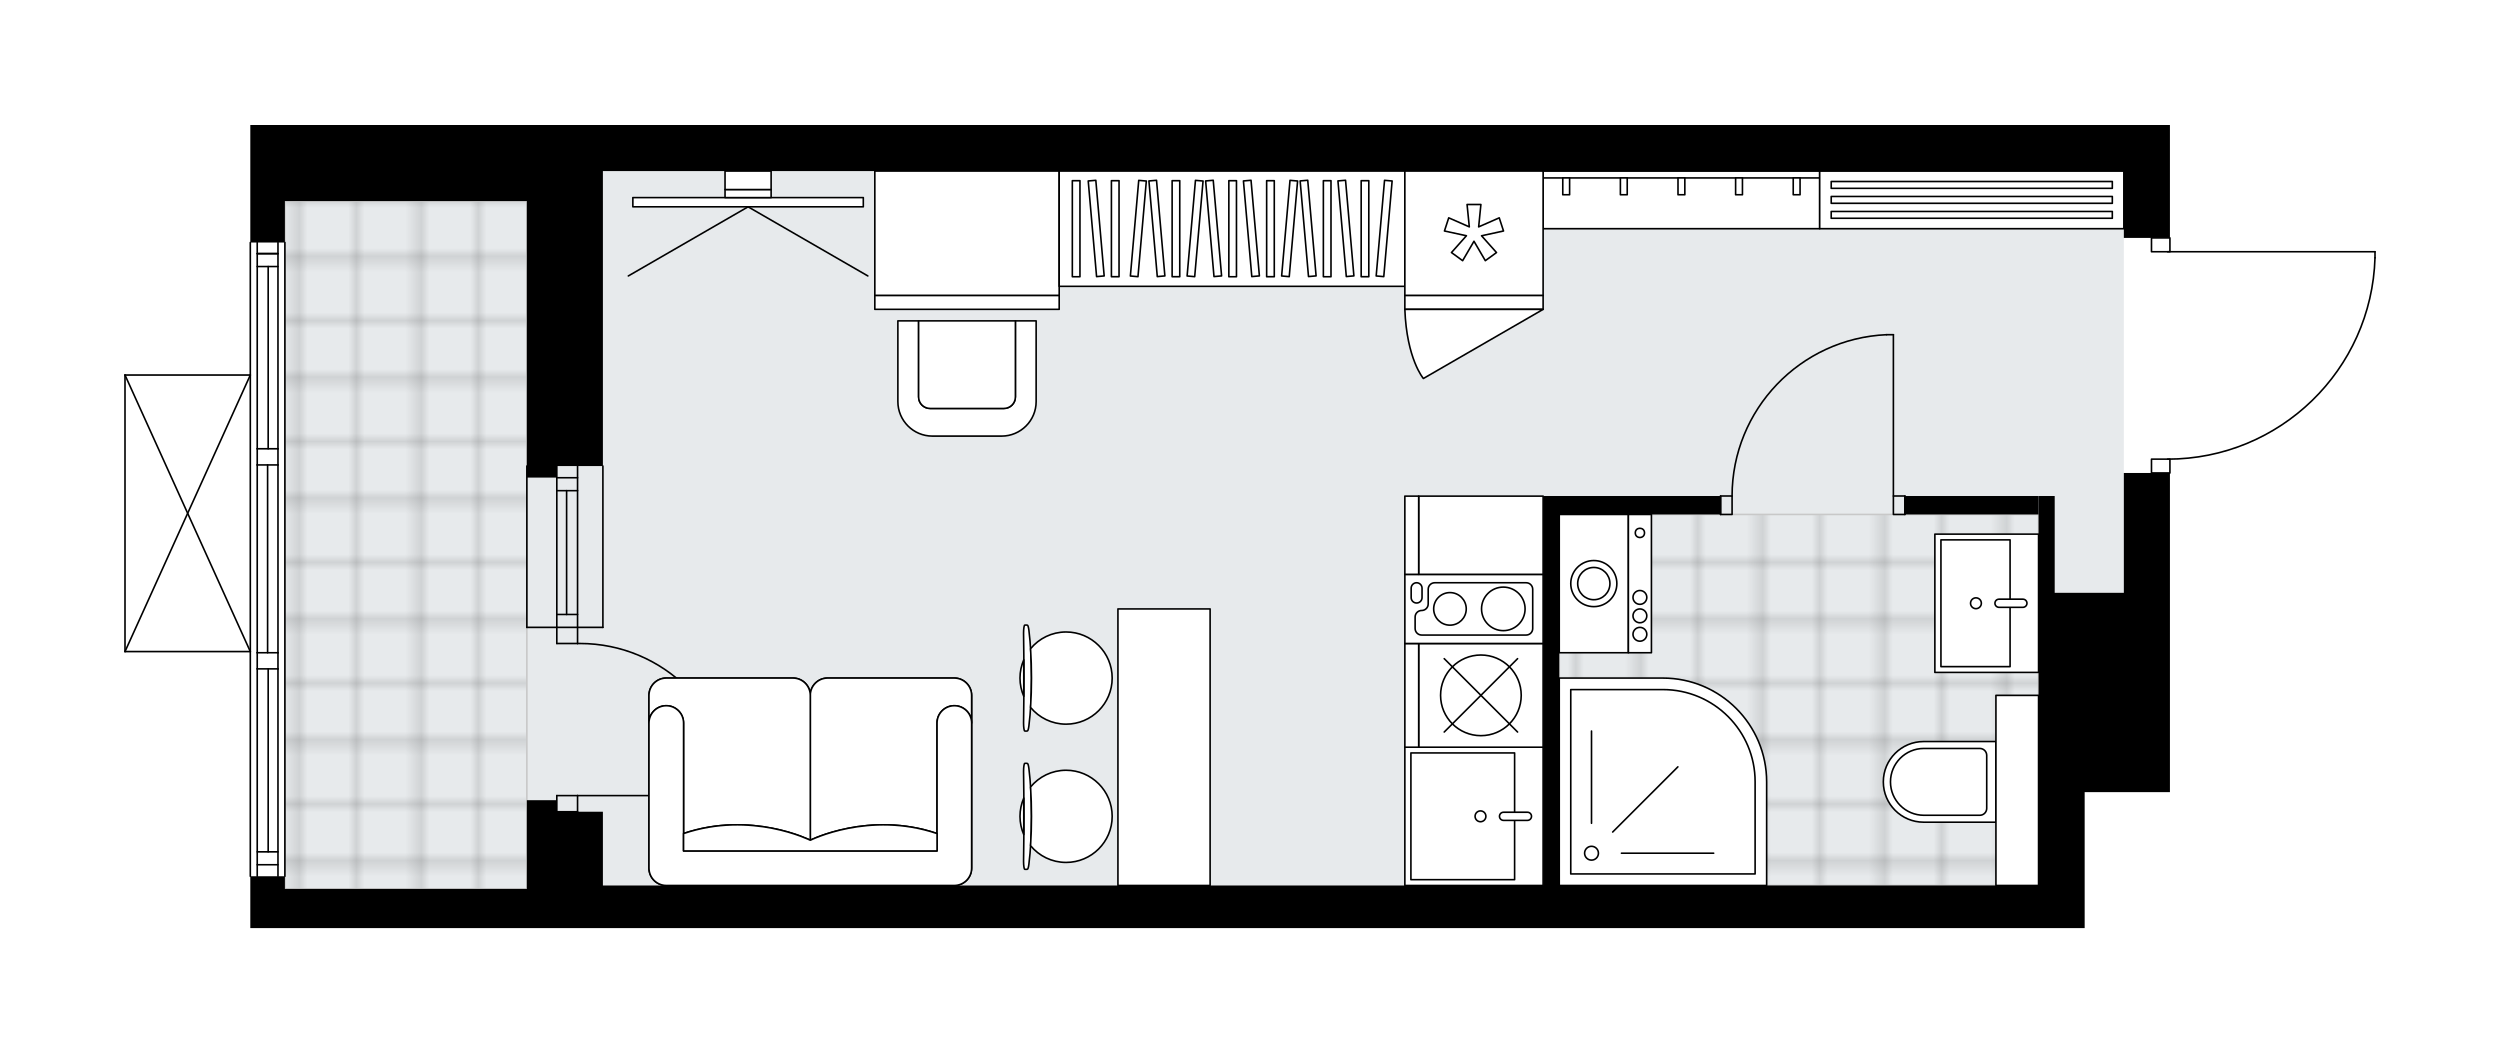 <svg xmlns="http://www.w3.org/2000/svg" xmlns:xlink="http://www.w3.org/1999/xlink" height="842.48px" id="Layer_1" style="enable-background:new 0 0 2000 842.48;" version="1.1" viewBox="0 0 2000 842.48" width="2000px" x="0px" y="0px" xml:space="preserve">
<style type="text/css">
	.st0{fill:none;}
	.st1{opacity:0.25;fill:none;stroke:#070606;stroke-width:0.4;stroke-miterlimit:10;}
	.st2{fill:#FFFFFF;}
	.st3{fill:#E7EAEC;}
	.st4{fill:url(#SVGID_1_);stroke:#C8C8C8;stroke-width:1.3;stroke-miterlimit:10;}
	
		.st5{fill:url(#SVGID_00000000214970138201891890000006284543598891910280_);stroke:#C8C8C8;stroke-width:1.3;stroke-miterlimit:10;}
	.st6{fill:none;stroke:#000000;stroke-width:1.3;stroke-linecap:round;stroke-linejoin:round;stroke-miterlimit:10;}
	.st7{fill:#FFFFFF;stroke:#000000;stroke-width:1.3;stroke-linecap:round;stroke-linejoin:round;stroke-miterlimit:10;}
	.st8{fill:none;stroke:#000000;stroke-width:1.3;stroke-linecap:round;stroke-linejoin:round;}
	.st9{fill:none;stroke:#000000;stroke-width:1.3;stroke-linecap:round;stroke-linejoin:round;stroke-dasharray:9.851,9.851;}
	.st10{fill:none;stroke:#000000;stroke-width:1.3;stroke-linecap:round;stroke-linejoin:round;stroke-dasharray:9.998,9.998;}
	.st11{font-family:'Arial-BoldMT','Arial'; font-weight:bold;}
	.st12{font-size:96.626px;}
	.st13{font-size:81.761px;}
	.st14{font-family: 'ArialMT','Arial';}
	.st15{font-size:40px;}
</style>
<pattern height="14.57" id="New_Pattern_Swatch_2" patternUnits="userSpaceOnUse" style="overflow:visible;" viewBox="7.49 -22.06 14.57 14.57" width="14.57" x="0.13" y="-579.12">
	<g>
		<rect class="st0" height="14.57" width="14.57" x="7.49" y="-22.06" />
		<g>
			<rect class="st1" height="7.29" width="7.29" x="14.77" y="-7.49" />
		</g>
		<g>
			<rect class="st1" height="7.29" width="7.29" x="0.2" y="-7.49" />
		</g>
		<g>
			<rect class="st1" height="7.29" width="7.29" x="22.06" y="-14.77" />
		</g>
		<g>
			<rect class="st1" height="7.29" width="7.29" x="7.49" y="-14.77" />
			<rect class="st1" height="7.29" width="7.29" x="14.77" y="-22.06" />
		</g>
		<g>
			<rect class="st1" height="7.29" width="7.29" x="0.2" y="-22.06" />
		</g>
		<g>
			<rect class="st1" height="7.29" width="7.29" x="22.06" y="-29.35" />
		</g>
		<g>
			<rect class="st1" height="7.29" width="7.29" x="7.49" y="-29.35" />
		</g>
	</g>
</pattern>
<path class="st2" d="M1900.65,206.23c0,0,0,0.01,0,0.01c0,0,0,0.01,0,0.01c-1.29,43.56-19.22,84.28-50.49,114.64  c-30.67,29.78-70.91,46.42-113.57,47.05v10.44c0,0.36-0.29,0.65-0.65,0.65v94.29v0.92v70.98v88.49h-66.37h-1.84v74.66v34.11h-36.87  H482.32h-36.87h-23.97H227.91h-27.65v-40.83c0,0,0,0,0,0c-0.36,0-0.65-0.29-0.65-0.65V521.9H100c0,0,0,0,0,0c0,0,0,0,0,0  c0,0,0,0-0.01,0c-0.09,0-0.18-0.02-0.26-0.06c0,0,0,0-0.01,0c-0.02-0.01-0.04-0.03-0.06-0.04c-0.05-0.03-0.1-0.06-0.14-0.1  c-0.03-0.03-0.05-0.07-0.07-0.1c-0.02-0.04-0.05-0.07-0.07-0.11c-0.02-0.05-0.02-0.1-0.03-0.15c0-0.03-0.02-0.06-0.02-0.09V300.03  c0-0.03,0.01-0.06,0.02-0.09c0.01-0.05,0.01-0.1,0.03-0.15c0.02-0.04,0.04-0.07,0.06-0.1c0.02-0.04,0.04-0.07,0.07-0.1  c0.03-0.04,0.08-0.06,0.12-0.09c0.03-0.02,0.05-0.04,0.08-0.06c0,0,0.01,0,0.01,0c0.04-0.02,0.09-0.02,0.14-0.03  c0.04-0.01,0.07-0.02,0.11-0.02c0,0,0.01,0,0.01,0h99.6V194.02c0-0.36,0.29-0.65,0.65-0.65c0,0,0,0,0,0v-32.53V100h23.97h36.87  h184.36h331.84h626.81h331.84v36.87v52.81c0.36,0,0.65,0.29,0.65,0.65v10.41H1900c0.36,0,0.65,0.29,0.65,0.65V206.23z" id="background" />
<g id="floor">
	<polygon class="st3" points="1699.07,136.87 1372.76,136.87 1340.9,136.87 482.32,136.87 482.32,160.84 227.91,160.84    227.91,552.66 227.91,599.61 227.91,711.14 421.48,711.14 421.48,708.38 1630.86,708.38 1630.86,556.28 1630.86,556.28    1630.86,474.24 1699.07,474.24  " />
	
		<pattern id="SVGID_1_" patternTransform="matrix(0 6.446 -6.504 0 -44798.137 40140.012)" xlink:href="#New_Pattern_Swatch_2">
	</pattern>
	<polygon class="st4" points="227.91,160.84 227.91,711.14 421.48,711.14 421.48,160.84  " />
	
		<pattern id="SVGID_00000176761964282381844320000002871591728707502980_" patternTransform="matrix(0 6.446 -6.504 0 -44798.137 40140.012)" xlink:href="#New_Pattern_Swatch_2">
	</pattern>
	
		<polygon points="   1630.86,556.28 1630.86,556.28 1630.86,411.56 1596.75,411.56 1478.89,411.56 1247.4,411.56 1247.4,708.38 1630.86,708.38  " style="fill:url(#SVGID_00000176761964282381844320000002871591728707502980_);stroke:#C8C8C8;stroke-width:1.3;stroke-miterlimit:10;" />
	<g id="LINE_00000156570695569301727450000003308541334419096248_">
		<line class="st6" x1="462.04" x2="462.04" y1="501.9" y2="372.85" />
	</g>
	<g id="LINE_00000124134191789231720900000006742437286942934664_">
		<line class="st6" x1="445.45" x2="445.45" y1="501.9" y2="372.85" />
	</g>
	<g id="LINE_00000081606552463651222990000003583662436685675944_">
		<line class="st6" x1="453.29" x2="453.29" y1="491.57" y2="392.52" />
	</g>
	<g id="LINE_00000027602018704273329220000004624965677207992728_">
		<line class="st6" x1="462.04" x2="445.45" y1="382.2" y2="382.2" />
	</g>
	<g id="LINE_00000036248891048487739280000008655885976684754877_">
		<line class="st6" x1="462.04" x2="445.45" y1="491.57" y2="491.57" />
	</g>
	<g id="LINE_00000059291842864211045520000015159280373779526278_">
		<line class="st6" x1="482.32" x2="482.32" y1="501.9" y2="372.85" />
	</g>
	<g id="LINE_00000157298140211361818780000017892340443778583968_">
		<line class="st6" x1="421.48" x2="421.48" y1="372.85" y2="501.9" />
	</g>
	<g id="LINE_00000139258696152568799240000004158999893805292167_">
		<line class="st6" x1="462.05" x2="445.46" y1="392.52" y2="392.52" />
	</g>
	<g id="LINE_00000109729566061843404800000009904051987318342286_">
		<line class="st6" x1="482.32" x2="421.48" y1="501.9" y2="501.9" />
	</g>
	<g id="LINE_00000100362242408640305240000017223634025191300277_">
		<line class="st6" x1="227.91" x2="227.91" y1="194.02" y2="701" />
	</g>
	<g id="LINE_00000131349246157553276010000009780635594920193686_">
		<line class="st6" x1="222.38" x2="205.78" y1="202.91" y2="202.91" />
	</g>
	<g id="LINE_00000072253213691258527690000017721586335545919677_">
		<line class="st6" x1="222.38" x2="205.78" y1="691.78" y2="691.78" />
	</g>
	<g id="LINE_00000067955036489412321940000016734316338916842140_">
		<line class="st6" x1="214.54" x2="214.54" y1="359.02" y2="213.23" />
	</g>
	<g id="LINE_00000024707482683631879140000010947629768642185659_">
		<line class="st6" x1="214.54" x2="214.54" y1="681.46" y2="535.08" />
	</g>
	<g id="LINE_00000031187608994130957690000010486923113945532810_">
		<line class="st6" x1="205.78" x2="222.38" y1="681.46" y2="681.46" />
	</g>
	<g id="LINE_00000044883574359836970500000001993734474223998349_">
		<line class="st6" x1="222.38" x2="205.78" y1="202.91" y2="202.91" />
	</g>
	<g id="LINE_00000038384838878976881130000017259383328450835631_">
		<line class="st6" x1="205.78" x2="222.38" y1="213.23" y2="213.23" />
	</g>
	<g id="LINE_00000055685243705543508000000011314504619364224183_">
		<line class="st6" x1="222.38" x2="205.78" y1="371.93" y2="371.93" />
	</g>
	<g id="LINE_00000044869478711870464500000006302263660655605676_">
		<line class="st6" x1="205.78" x2="205.78" y1="371.93" y2="359.02" />
	</g>
	<g id="LINE_00000178901073631375183000000002562928286671673529_">
		<line class="st6" x1="205.78" x2="222.38" y1="359.02" y2="359.02" />
	</g>
	<g id="LINE_00000057826849527914379640000002236053063036212391_">
		<line class="st6" x1="222.38" x2="222.38" y1="359.02" y2="371.93" />
	</g>
	<g id="LINE_00000164509706145615243590000016059517116027936408_">
		<line class="st6" x1="200.25" x2="200.25" y1="701" y2="194.02" />
	</g>
	<g id="LINE_00000166669772529882838020000017640625969897470642_">
		<line class="st6" x1="222.38" x2="205.78" y1="535.08" y2="535.08" />
	</g>
	<g id="LINE_00000042012669772947533400000010941918220513439157_">
		<line class="st6" x1="205.78" x2="205.78" y1="535.08" y2="522.18" />
	</g>
	<g id="LINE_00000048498860587141295550000016179787201628783805_">
		<line class="st6" x1="205.78" x2="222.38" y1="522.18" y2="522.18" />
	</g>
	<g id="LINE_00000100368929827484702210000016781620091864796346_">
		<line class="st6" x1="222.38" x2="222.38" y1="522.18" y2="535.08" />
	</g>
	<g id="LINE_00000031193269280866478040000011484371522925013659_">
		<line class="st6" x1="214.08" x2="214.08" y1="522.18" y2="371.93" />
	</g>
	<g id="LWPOLYLINE_00000034786809195862547250000012273574723937700768_">
		<line class="st6" x1="222.38" x2="222.38" y1="535.08" y2="701" />
	</g>
	<g id="LWPOLYLINE_00000111154064831041356090000012108929874288028323_">
		<line class="st6" x1="222.38" x2="222.38" y1="522.18" y2="371.93" />
	</g>
	<g id="LWPOLYLINE_00000161599643584757412830000001258340636294780321_">
		<line class="st6" x1="222.38" x2="222.38" y1="359.02" y2="194.02" />
	</g>
	<g id="LWPOLYLINE_00000125593051076140905110000017967194545015901316_">
		<line class="st6" x1="205.78" x2="205.78" y1="535.08" y2="701" />
	</g>
	<g id="LWPOLYLINE_00000111152718587825093050000009640777435436143762_">
		<line class="st6" x1="205.78" x2="205.78" y1="522.18" y2="371.93" />
	</g>
	<g id="LWPOLYLINE_00000129911031733209415610000008306703674236653732_">
		<line class="st6" x1="205.78" x2="205.78" y1="359.02" y2="194.02" />
	</g>
	<g id="LWPOLYLINE_00000095306536669484451460000014691842877070419883_">
		<rect class="st6" height="11.06" width="14.75" x="1721.19" y="367.32" />
	</g>
	<g id="LWPOLYLINE_00000048461926843649226640000005648718979184738483_">
		<rect class="st6" height="11.06" width="14.75" x="1721.19" y="190.33" />
	</g>
	<g id="LWPOLYLINE_00000175301277336690275590000003149936878404858760_">
		<path class="st6" d="M1900,206.23c-2.66,89.72-76.16,161.08-165.92,161.09" />
	</g>
	<g id="LINE_00000167372623909945549180000013191838369645033124_">
		<line class="st6" x1="1734.08" x2="1900" y1="201.4" y2="201.4" />
	</g>
	<g id="LINE_00000074444178219181841130000004900856601834524333_">
		<line class="st6" x1="1900" x2="1900" y1="201.4" y2="206.23" />
	</g>
	<g id="LWPOLYLINE_00000075852960610635533620000006365643752944608896_">
		<rect class="st6" height="14.75" width="9.22" x="1514.71" y="396.81" />
	</g>
	<g id="LWPOLYLINE_00000171714003751310619840000017541740387264016771_">
		<rect class="st6" height="14.75" width="9.22" x="1376.45" y="396.81" />
	</g>
	<g id="LINE_00000137114321132595721210000005717826893016727740_">
		<line class="st6" x1="1523.93" x2="1523.93" y1="396.81" y2="411.56" />
	</g>
	<g id="LINE_00000103223590657488329120000007926243277518708632_">
		<line class="st6" x1="1376.45" x2="1376.45" y1="396.81" y2="411.56" />
	</g>
	<g id="LINE_00000169544038486749630830000009539643654756984231_">
		<line class="st6" x1="1514.71" x2="1514.71" y1="396.81" y2="267.76" />
	</g>
	<g id="ARC_00000167359501151831185370000009083285864997338281_">
		<path class="st6" d="M1385.66,396.81c0.05-69.12,54.46-125.98,123.52-129.05" />
	</g>
	<g id="LINE_00000026121848974612021320000005897080696431000467_">
		<line class="st6" x1="1514.71" x2="1509.18" y1="267.76" y2="267.76" />
	</g>
	<g id="ARC_00000023986185600189786580000010280634323861130934_">
		<path class="st6" d="M462.04,514.8c0.6-0.01,1.21-0.01,1.81-0.01c67.21-0.01,121.7,54.48,121.71,121.69" />
	</g>
	<g id="LINE_00000011721529889909282240000001657837555501887877_">
		<line class="st6" x1="462.04" x2="585.56" y1="636.48" y2="636.48" />
	</g>
	<g id="LINE_00000000217988051410843440000000008947087829700766_">
		<line class="st6" x1="462.04" x2="462.04" y1="501.9" y2="514.8" />
	</g>
	<g id="LINE_00000000194760576368613090000002676475363280336559_">
		<line class="st6" x1="462.04" x2="445.45" y1="514.8" y2="514.8" />
	</g>
	<g id="LINE_00000168811225884686546910000018182171660923683509_">
		<line class="st6" x1="445.45" x2="445.45" y1="514.8" y2="501.9" />
	</g>
	<g id="LINE_00000179625139464156942130000005393118389973315223_">
		<line class="st6" x1="445.45" x2="445.45" y1="649.38" y2="636.48" />
	</g>
	<g id="LINE_00000045616159200123955860000014187781663829797525_">
		<line class="st6" x1="445.45" x2="462.04" y1="636.48" y2="636.48" />
	</g>
	<g id="LINE_00000048464512006945124880000002093410970007657110_">
		<line class="st6" x1="462.04" x2="462.04" y1="636.48" y2="649.38" />
	</g>
	<g id="LINE_00000081614963280518565280000007437772421433244308_">
		<line class="st6" x1="445.45" x2="462.04" y1="649.38" y2="649.38" />
	</g>
	<g id="LINE_00000070088550263193948240000014133558604143788989_">
		<line class="st6" x1="100" x2="100" y1="521.25" y2="300.03" />
	</g>
	<g id="LINE_00000116946046603194457290000013848686360634629551_">
		<line class="st6" x1="100" x2="200.25" y1="300.03" y2="300.03" />
	</g>
	<g id="LINE_00000007419220274372753500000016081894445821420426_">
		<line class="st6" x1="200.25" x2="100" y1="521.25" y2="521.25" />
	</g>
	<g id="LWPOLYLINE_00000003072345647977098410000011954000032569100716_">
		<line class="st6" x1="200.25" x2="100" y1="300.03" y2="521.25" />
	</g>
	<g id="LWPOLYLINE_00000159469638650169548630000004461414657649689225_">
		<line class="st6" x1="200.25" x2="100" y1="521.25" y2="300.03" />
	</g>
	<g>
		<polygon points="1699.07,474.24 1665.89,474.24 1643.76,474.24 1643.76,396.81 1630.86,396.81 1630.86,633.71 1630.86,708.38     1247.4,708.38 1247.4,411.56 1376.45,411.56 1376.45,396.81 1234.49,396.81 1234.49,411.56 1234.49,708.38 482.32,708.38     482.32,649.38 445.45,649.38 445.45,640.16 421.48,640.16 421.48,711.14 227.91,711.14 227.91,701 200.25,701 200.25,742.48     227.91,742.48 421.48,742.48 445.45,742.48 482.32,742.48 1630.86,742.48 1667.73,742.48 1667.73,708.38 1667.73,633.71     1669.57,633.71 1735.94,633.71 1735.94,545.22 1735.94,474.24 1735.94,473.32 1735.94,378.38 1699.07,378.38   " />
		<polygon points="1404.1,100 777.29,100 445.45,100 261.09,100 224.22,100 200.25,100 200.25,160.84 200.25,194.02 227.91,194.02     227.91,160.84 261.09,160.84 421.48,160.84 421.48,382.07 445.45,382.07 445.45,372.85 482.32,372.85 482.32,136.87     777.29,136.87 1404.1,136.87 1699.07,136.87 1699.07,190.33 1735.94,190.33 1735.94,136.87 1735.94,100   " />
		<rect height="14.75" width="106.93" x="1523.93" y="396.81" />
	</g>
</g>
<g id="mebel">
	<g>
		<g>
			<g>
				<g>
					<path class="st7" d="M812.32,256.7v60.84c0,5.09-4.13,9.22-9.22,9.22h-58.99c-5.09,0-9.22-4.13-9.22-9.22V256.7H718.3v64.55       c0,15.26,12.37,27.63,27.63,27.63h55.35c15.26,0,27.63-12.37,27.63-27.63V256.7H812.32z" />
				</g>
				<path class="st7" d="M744.11,326.76h58.99c5.09,0,9.22-4.13,9.22-9.22V256.7h-77.43v60.84      C734.89,322.63,739.01,326.76,744.11,326.76z" />
			</g>
		</g>
		<g>
			<rect class="st7" height="99.55" width="147.49" x="699.86" y="136.87" />
			<rect class="st7" height="11.06" width="147.49" x="699.86" y="236.42" />
		</g>
	</g>
	<g>
		
			<rect class="st7" height="276.53" transform="matrix(-1.437483e-10 1 -1 -1.437483e-10 1168.571 -802.65)" width="92.18" x="939.52" y="44.69" />
		<g>
			
				<rect class="st7" height="6.1" transform="matrix(-1.346214e-10 1 -1 -1.346214e-10 1274.951 -909.03)" width="76.82" x="1053.58" y="179.91" />
			
				<rect class="st7" height="6.1" transform="matrix(-1.345983e-10 1 -1 -1.345983e-10 1244.703 -878.782)" width="76.82" x="1023.34" y="179.91" />
			
				<rect class="st7" height="6.1" transform="matrix(-1.346214e-10 1 -1 -1.346214e-10 1199.332 -833.411)" width="76.82" x="977.96" y="179.91" />
			
				<rect class="st7" height="6.1" transform="matrix(-1.346098e-10 1 -1 -1.346098e-10 1169.084 -803.163)" width="76.82" x="947.72" y="179.91" />
			
				<rect class="st7" height="6.1" transform="matrix(-1.354501e-10 1 -1 -1.354501e-10 1123.712 -757.791)" width="76.82" x="902.34" y="179.91" />
			
				<rect class="st7" height="6.1" transform="matrix(-0.087 0.996 -0.996 -0.087 1385.87 -903.995)" width="76.82" x="1068.71" y="179.91" />
			
				<rect class="st7" height="6.1" transform="matrix(-0.087 0.996 -0.996 -0.087 1303.66 -828.663)" width="76.82" x="993.09" y="179.91" />
			
				<rect class="st7" height="6.1" transform="matrix(-0.087 0.996 -0.996 -0.087 1221.45 -753.332)" width="76.82" x="917.47" y="179.91" />
			
				<rect class="st7" height="6.1" transform="matrix(0.087 0.996 -0.996 0.087 1165.276 -905.754)" width="76.82" x="1038.46" y="179.91" />
			
				<rect class="st7" height="6.1" transform="matrix(0.087 0.996 -0.996 0.087 1137.664 -875.622)" width="76.82" x="1008.21" y="179.91" />
			
				<rect class="st7" height="6.1" transform="matrix(0.087 0.996 -0.996 0.087 1096.247 -830.423)" width="76.82" x="962.84" y="179.91" />
			
				<rect class="st7" height="6.1" transform="matrix(0.087 0.996 -0.996 0.087 1068.636 -800.29)" width="76.82" x="932.59" y="179.91" />
			
				<rect class="st7" height="6.1" transform="matrix(-0.087 0.996 -0.996 -0.087 1172.124 -708.133)" width="76.82" x="872.1" y="179.91" />
			
				<rect class="st7" height="6.1" transform="matrix(0.087 0.996 -0.996 0.087 1027.218 -755.091)" width="76.82" x="887.22" y="179.91" />
			
				<rect class="st7" height="6.1" transform="matrix(-1.346098e-10 1 -1 -1.346098e-10 1075.142 -709.221)" width="76.82" x="853.77" y="179.91" />
			
				<rect class="st7" height="6.1" transform="matrix(-1.354501e-10 1 -1 -1.354501e-10 1043.875 -677.954)" width="76.82" x="822.51" y="179.91" />
			
				<rect class="st7" height="6.1" transform="matrix(0.087 0.996 -0.996 0.087 982.881 -706.705)" width="76.82" x="838.65" y="179.91" />
		</g>
	</g>
	<g>
		<g>
			<g id="LINE_00000001652151143656610390000005457894096095527057_">
				<line class="st7" x1="598.46" x2="694.26" y1="165.45" y2="220.75" />
			</g>
			<g id="LINE_00000069393133351474649660000000987490398425557639_">
				<line class="st7" x1="598.46" x2="502.67" y1="165.45" y2="220.75" />
			</g>
		</g>
		
			<rect class="st7" height="184.36" transform="matrix(4.489393e-11 -1 1 4.489393e-11 436.703 760.222)" width="7.37" x="594.78" y="69.58" />
		
			<rect class="st7" height="36.87" transform="matrix(-4.045316e-11 1 -1 -4.045316e-11 753.309 -443.616)" width="6.45" x="595.24" y="136.41" />
		
			<rect class="st7" height="36.87" transform="matrix(4.328988e-11 -1 1 4.328988e-11 454.217 742.708)" width="14.75" x="591.09" y="125.81" />
	</g>
	<g>
		
			<rect class="st7" height="221.23" transform="matrix(6.123234e-17 -1 1 6.123234e-17 1185.219 1505.051)" width="46.09" x="1322.09" y="49.3" />
		
			<rect class="st7" height="221.23" transform="matrix(6.123234e-17 -1 1 6.123234e-17 1205.528 1484.742)" width="5.47" x="1342.4" y="28.99" />
		<rect class="st7" height="13.45" width="5.47" x="1342.4" y="142.34" />
		<rect class="st7" height="13.45" width="5.47" x="1388.49" y="142.34" />
		<rect class="st7" height="13.45" width="5.47" x="1434.58" y="142.34" />
		<rect class="st7" height="13.45" width="5.47" x="1296.31" y="142.34" />
		<rect class="st7" height="13.45" width="5.47" x="1250.22" y="142.34" />
	</g>
	<g>
		
			<rect class="st7" height="243.32" transform="matrix(6.123234e-17 -1 1 6.123234e-17 1417.493 1737.325)" width="46.09" x="1554.36" y="38.26" />
		
			<rect class="st7" height="224.88" transform="matrix(-1.836970e-16 1 -1 -1.836970e-16 1749.308 -1405.51)" width="5.47" x="1574.67" y="59.46" />
		
			<rect class="st7" height="224.88" transform="matrix(-1.836970e-16 1 -1 -1.836970e-16 1737.325 -1417.493)" width="5.47" x="1574.67" y="47.47" />
		
			<rect class="st7" height="224.88" transform="matrix(-1.836970e-16 1 -1 -1.836970e-16 1725.342 -1429.476)" width="5.47" x="1574.67" y="35.49" />
	</g>
	<g>
		<g>
			<g id="LINE_00000111165490658017129950000004256574792270279817_">
				<path class="st7" d="M823.11,614.74c2.8,22.31,2.8,54.35,0,76.66c-0.32,2.58-0.81,4.07-1.32,4.07h-0.13h-1.82      c-0.55,0-0.99-2.89-0.99-6.45c0.38-23.9,0.38-48,0-71.9c0-3.56,0.45-6.45,0.99-6.45h1.82h0.13      C822.3,610.67,822.78,612.16,823.11,614.74z" />
			</g>
			<g>
				<path class="st7" d="M819.01,638.48c-1.93,4.48-3.01,9.41-3.01,14.59c0,5.19,1.08,10.12,3.01,14.59      C819.08,657.93,819.08,648.21,819.01,638.48z" />
				<path class="st7" d="M824.45,629.58c0.98,15.03,0.98,31.93,0,46.97c6.76,8.18,16.98,13.39,28.42,13.39      c20.36,0,36.87-16.51,36.87-36.87c0-20.36-16.51-36.87-36.87-36.87C841.43,616.2,831.21,621.41,824.45,629.58z" />
			</g>
		</g>
		<g>
			<g id="LINE_00000022525083793816741500000013069433286570034059_">
				<path class="st7" d="M823.11,504.12c2.8,22.31,2.8,54.35,0,76.66c-0.32,2.58-0.81,4.07-1.32,4.07h-0.13h-1.82      c-0.55,0-0.99-2.89-0.99-6.45c0.38-23.9,0.38-48,0-71.9c0-3.56,0.45-6.45,0.99-6.45h1.82h0.13      C822.3,500.05,822.78,501.55,823.11,504.12z" />
			</g>
			<g>
				<path class="st7" d="M819.01,527.86c-1.93,4.48-3.01,9.41-3.01,14.59c0,5.19,1.08,10.12,3.01,14.59      C819.08,547.31,819.08,537.6,819.01,527.86z" />
				<path class="st7" d="M824.45,518.97c0.98,15.03,0.98,31.93,0,46.97c6.76,8.18,16.98,13.39,28.42,13.39      c20.36,0,36.87-16.51,36.87-36.87c0-20.36-16.51-36.87-36.87-36.87C841.43,505.58,831.21,510.79,824.45,518.97z" />
			</g>
		</g>
		
			<rect class="st7" height="73.74" transform="matrix(6.123234e-17 -1 1 6.123234e-17 333.461 1528.986)" width="221.23" x="820.61" y="560.89" />
	</g>
	<g>
		<path class="st7" d="M533.07,708.38c-7.66,0-13.88-6.21-13.88-13.88V556.33c0-7.66,6.21-13.88,13.88-13.88h101.29    c7.66,0,13.88,6.21,13.88,13.88c0-7.66,6.21-13.88,13.88-13.88h101.29c7.66,0,13.88,6.21,13.88,13.88V694.5    c0,7.66-6.21,13.88-13.88,13.88H533.07z" />
		<path class="st7" d="M749.63,578.4L749.63,578.4c0-7.64,6.19-13.83,13.83-13.83h0c7.64,0,13.83,6.19,13.83,13.83l0,0v-22.07    c0-7.66-6.21-13.88-13.88-13.88H662.12c-7.66,0-13.88,6.21-13.88,13.88v115.85c0,0,47.2-23.75,101.4-5.35V578.4z" />
		<path class="st7" d="M546.84,578.4L546.84,578.4c0-7.64-6.19-13.83-13.83-13.83l0,0c-7.64,0-13.83,6.19-13.83,13.83l0,0v-22.07    c0-7.66,6.21-13.88,13.88-13.88h101.29c7.66,0,13.88,6.21,13.88,13.88v115.85c0,0-47.2-23.75-101.4-5.35V578.4z" />
		<path class="st7" d="M519.19,578.4c0-7.64,6.19-13.83,13.83-13.83l0,0c7.64,0,13.83,6.19,13.83,13.83v102.32h202.79V578.4    c0-7.64,6.19-13.83,13.83-13.83h0c7.64,0,13.83,6.19,13.83,13.83V694.5c0,7.66-6.21,13.88-13.88,13.88H533.07    c-7.66,0-13.88-6.21-13.88-13.88V578.4z" />
		<path class="st7" d="M546.84,666.84c54.2-18.4,101.4,5.35,101.4,5.35s47.2-23.75,101.4-5.35v13.89H546.84V666.84z" />
	</g>
	<g>
		
			<rect class="st7" height="55.31" transform="matrix(6.123234e-17 -1 1 6.123234e-17 808.181 1741.919)" width="110.61" x="1219.74" y="439.22" />
		
			<rect class="st7" height="18.44" transform="matrix(6.123234e-17 -1 1 6.123234e-17 845.052 1778.791)" width="110.61" x="1256.61" y="457.65" />
		<g id="CIRCLE_00000101078420913951178740000017953036615444367792_">
			<circle class="st7" cx="1275.05" cy="466.87" r="18.44" />
		</g>
		<g id="CIRCLE_00000048492824449914001050000008748133530701095349_">
			<circle class="st7" cx="1275.05" cy="466.87" r="12.9" />
		</g>
		<g id="CIRCLE_00000083068632305688502560000002676375360191613326_">
			<circle class="st7" cx="1311.92" cy="426.31" r="3.69" />
		</g>
		<g id="CIRCLE_00000137093124726328250990000002379436150826087354_">
			<circle class="st7" cx="1311.92" cy="477.93" r="5.53" />
		</g>
		<g id="CIRCLE_00000062877417781576583530000002812669699652771494_">
			<circle class="st7" cx="1311.92" cy="492.68" r="5.53" />
		</g>
		<g id="CIRCLE_00000158013742843496071750000004465043759720316046_">
			<circle class="st7" cx="1311.92" cy="507.43" r="5.53" />
		</g>
	</g>
	<g>
		<path class="st7" d="M1506.66,625.49L1506.66,625.49c0-17.82,14.44-32.26,32.26-32.26h57.83v64.52h-57.83    C1521.11,657.75,1506.66,643.31,1506.66,625.49z" />
		
			<rect class="st7" height="34.11" transform="matrix(-3.251817e-11 1 -1 -3.251817e-11 2246.133 -981.476)" width="152.09" x="1537.76" y="615.28" />
		<path class="st7" d="M1512.38,625.49L1512.38,625.49c0-14.76,11.97-26.73,26.73-26.73h44.73c3.05,0,5.53,2.48,5.53,5.53v42.4    c0,3.05-2.48,5.53-5.53,5.53h-44.73C1524.35,652.22,1512.38,640.26,1512.38,625.49z" />
	</g>
	<g>
		
			<rect class="st7" height="82.96" transform="matrix(-4.533459e-11 1 -1 -4.533459e-11 2071.993 -1106.762)" width="110.62" x="1534.07" y="441.14" />
		
			<rect class="st7" height="55.31" transform="matrix(-4.492070e-11 1 -1 -4.492070e-11 2063.001 -1097.808)" width="101.4" x="1529.71" y="454.94" />
		<path class="st7" d="M1595.95,482.6L1595.95,482.6c0-1.8,1.46-3.26,3.26-3.26h19.11c1.8,0,3.26,1.46,3.26,3.26l0,0    c0,1.8-1.46,3.26-3.26,3.26h-19.11C1597.41,485.86,1595.95,484.4,1595.95,482.6z" />
		<circle class="st7" cx="1580.76" cy="482.6" r="4.33" />
	</g>
	<g>
		<path class="st7" d="M1330.26,542.46h-82.86v165.92h165.92v-82.86C1413.32,579.64,1376.13,542.46,1330.26,542.46z" />
		<path class="st7" d="M1330.36,551.67h-73.75v147.48h147.48v-73.75C1404.1,584.69,1371.09,551.67,1330.36,551.67z" />
		<circle class="st7" cx="1273.21" cy="682.57" r="5.53" />
		<line class="st7" x1="1297.17" x2="1370.92" y1="682.57" y2="682.57" />
		<line class="st7" x1="1290.15" x2="1342.3" y1="665.62" y2="613.48" />
		<line class="st7" x1="1273.21" x2="1273.21" y1="658.6" y2="584.86" />
	</g>
	<g>
		<rect class="st7" height="99.55" width="110.61" x="1123.88" y="136.87" />
		<rect class="st7" height="11.06" width="110.61" x="1123.88" y="236.42" />
		<polygon class="st7" points="1175.44,181.5 1173.65,163.6 1184.72,163.6 1182.93,181.5 1199.39,174.27 1202.81,184.79     1185.24,188.61 1197.2,202.04 1188.26,208.54 1179.18,193.01 1170.11,208.54 1161.17,202.04 1173.13,188.61 1155.56,184.79     1158.98,174.27   " />
		<path class="st7" d="M1234.49,247.49l-95.79,55.31c0,0-13.35-15.57-14.82-55.31H1234.49z" />
	</g>
	<g>
		
			<rect class="st7" height="110.61" transform="matrix(-4.470931e-11 1 -1 -4.470931e-11 1832.25 -526.12)" width="110.62" x="1123.87" y="597.76" />
		
			<rect class="st7" height="82.96" transform="matrix(-4.479457e-11 1 -1 -4.479457e-11 1823.258 -517.166)" width="101.4" x="1119.51" y="611.57" />
		<path class="st7" d="M1199.58,653.05L1199.58,653.05c0-1.8,1.46-3.26,3.26-3.26h19.11c1.8,0,3.26,1.46,3.26,3.26l0,0    c0,1.8-1.46,3.26-3.26,3.26h-19.11C1201.04,656.31,1199.58,654.85,1199.58,653.05z" />
		<circle class="st7" cx="1184.39" cy="653.05" r="4.33" />
	</g>
	<g>
		
			<rect class="st7" height="99.55" transform="matrix(-4.560637e-11 1 -1 -4.560637e-11 1740.99 -628.441)" width="82.96" x="1143.24" y="506.5" />
		
			<rect class="st7" height="11.06" transform="matrix(-4.560637e-11 1 -1 -4.560637e-11 1685.683 -573.134)" width="82.96" x="1087.93" y="550.74" />
		<circle class="st7" cx="1184.72" cy="556.27" r="32.26" />
		<line class="st7" x1="1214.05" x2="1155.38" y1="585.61" y2="526.94" />
		<line class="st7" x1="1155.38" x2="1214.05" y1="585.61" y2="526.94" />
	</g>
	<g>
		
			<rect class="st7" height="110.61" transform="matrix(-4.449881e-11 1 -1 -4.449881e-11 1666.326 -692.044)" width="55.31" x="1151.53" y="431.83" />
		<path class="st7" d="M1220.94,466.2h-73.15c-2.89,0-5.23,2.34-5.23,5.23v11.73c0,2.89-2.34,5.23-5.23,5.23l0,0    c-2.89,0-5.23,2.34-5.23,5.23v9.18c0,2.89,2.34,5.23,5.23,5.23h83.61c2.89,0,5.23-2.34,5.23-5.23v-31.35    C1226.16,468.54,1223.82,466.2,1220.94,466.2z" />
		<path class="st7" d="M1128.93,478.06v-7.51c0-2.4,1.95-4.35,4.35-4.35l0,0c2.4,0,4.35,1.95,4.35,4.35v7.51    c0,2.4-1.95,4.35-4.35,4.35l0,0C1130.87,482.42,1128.93,480.47,1128.93,478.06z" />
		<circle class="st7" cx="1159.97" cy="487.1" r="13.03" />
		<circle class="st7" cx="1202.65" cy="487.1" r="17.42" />
	</g>
	<g>
		
			<rect class="st7" height="99.55" transform="matrix(-1.687434e-10 1 -1 -1.687434e-10 1612.904 -756.527)" width="62.6" x="1153.42" y="378.41" />
		
			<rect class="st7" height="11.06" transform="matrix(-1.687434e-10 1 -1 -1.687434e-10 1557.597 -701.22)" width="62.6" x="1098.11" y="422.66" />
	</g>
</g>
</svg>